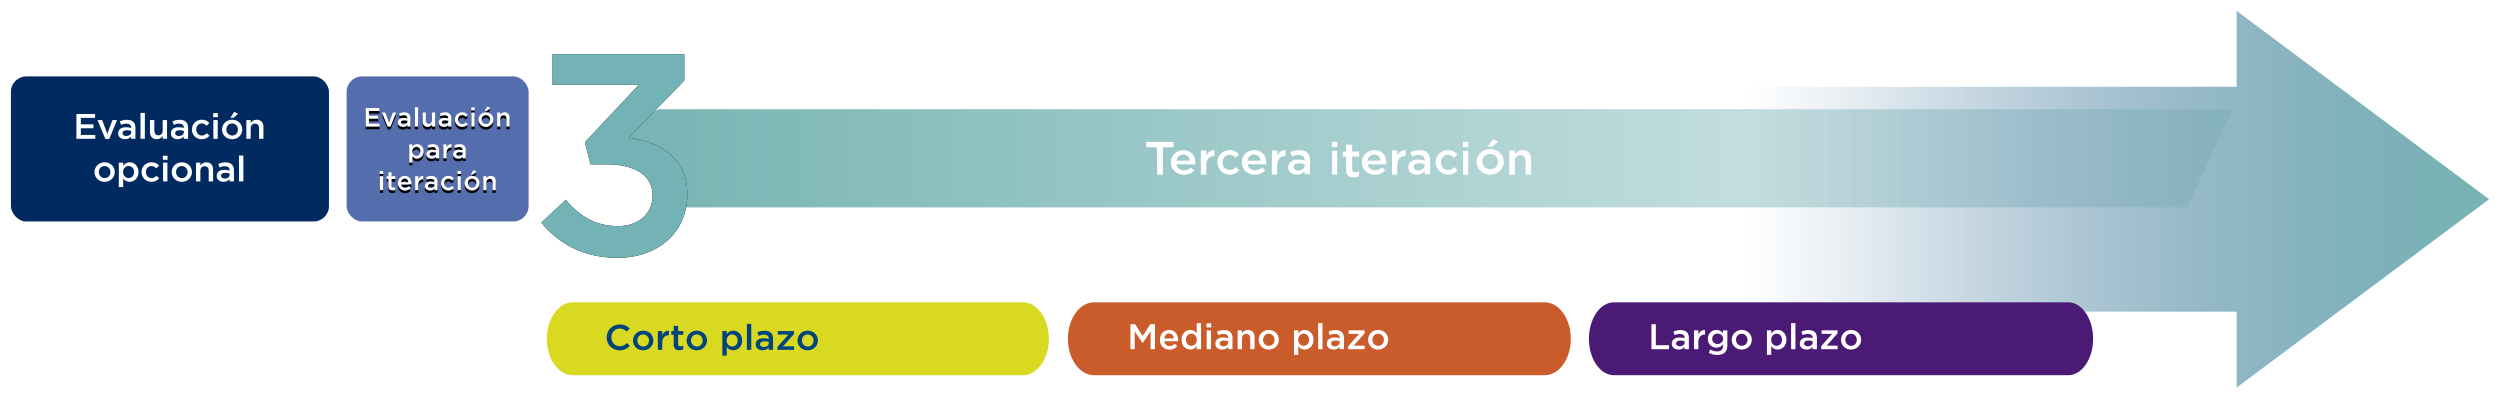 <?xml version="1.0" encoding="UTF-8"?>
<svg width="916px" height="146px" viewBox="0 0 916 146" version="1.1" xmlns="http://www.w3.org/2000/svg" xmlns:xlink="http://www.w3.org/1999/xlink">
    <!-- Generator: Sketch 51.1 (57501) - http://www.bohemiancoding.com/sketch -->
    <title>linea-tres</title>
    <desc>Created with Sketch.</desc>
    <defs>
        <filter x="-0.8%" y="-3.6%" width="101.5%" height="110.1%" filterUnits="objectBoundingBox" id="filter-1">
            <feOffset dx="0" dy="2" in="SourceAlpha" result="shadowOffsetOuter1"></feOffset>
            <feGaussianBlur stdDeviation="2" in="shadowOffsetOuter1" result="shadowBlurOuter1"></feGaussianBlur>
            <feColorMatrix values="0 0 0 0 0   0 0 0 0 0   0 0 0 0 0  0 0 0 0.5 0" type="matrix" in="shadowBlurOuter1" result="shadowMatrixOuter1"></feColorMatrix>
            <feMerge>
                <feMergeNode in="shadowMatrixOuter1"></feMergeNode>
                <feMergeNode in="SourceGraphic"></feMergeNode>
            </feMerge>
        </filter>
        <linearGradient x1="0%" y1="50%" x2="100%" y2="50%" id="linearGradient-2">
            <stop stop-color="#77B4B3" offset="0%"></stop>
            <stop stop-color="#75B2B4" stop-opacity="0.2" offset="100%"></stop>
        </linearGradient>
        <linearGradient x1="0%" y1="50%" x2="100%" y2="50%" id="linearGradient-3">
            <stop stop-color="#00437D" stop-opacity="0" offset="0%"></stop>
            <stop stop-color="#0B4E82" stop-opacity="0.09" offset="13%"></stop>
            <stop stop-color="#28698F" stop-opacity="0.34" offset="40%"></stop>
            <stop stop-color="#5695A4" stop-opacity="0.72" offset="76%"></stop>
            <stop stop-color="#77B4B3" offset="100%"></stop>
        </linearGradient>
        <path d="M130,42.37 L130,35.573 L135.007,35.573 L135.007,36.641 L131.187,36.641 L131.187,38.408 L134.573,38.408 L134.573,39.476 L131.187,39.476 L131.187,41.302 L135.055,41.302 L135.055,42.37 L130,42.37 Z M138.036,42.409 L135.943,37.243 L137.197,37.243 L138.567,41.011 L139.947,37.243 L141.172,37.243 L139.088,42.409 L138.036,42.409 Z M146.391,42.37 L145.233,42.37 L145.233,41.739 C144.886,42.157 144.355,42.477 143.584,42.477 C142.619,42.477 141.77,41.924 141.77,40.894 L141.77,40.875 C141.77,39.739 142.648,39.195 143.834,39.195 C144.452,39.195 144.847,39.282 145.243,39.409 L145.243,39.311 C145.243,38.603 144.799,38.214 143.989,38.214 C143.42,38.214 142.995,38.34 142.532,38.535 L142.214,37.593 C142.773,37.34 143.323,37.165 144.153,37.165 C145.658,37.165 146.391,37.962 146.391,39.331 L146.391,42.37 Z M145.262,40.516 L145.262,40.224 C144.963,40.108 144.548,40.02 144.095,40.02 C143.362,40.02 142.928,40.321 142.928,40.817 L142.928,40.836 C142.928,41.321 143.362,41.593 143.912,41.593 C144.683,41.593 145.262,41.156 145.262,40.516 Z M148.041,42.37 L148.041,35.282 L149.208,35.282 L149.208,42.37 L148.041,42.37 Z M152.681,42.477 C151.533,42.477 150.867,41.7 150.867,40.506 L150.867,37.243 L152.035,37.243 L152.035,40.156 C152.035,40.952 152.43,41.409 153.125,41.409 C153.8,41.409 154.273,40.933 154.273,40.137 L154.273,37.243 L155.44,37.243 L155.44,42.37 L154.273,42.37 L154.273,41.574 C153.945,42.059 153.472,42.477 152.681,42.477 Z M161.374,42.37 L160.216,42.37 L160.216,41.739 C159.869,42.157 159.338,42.477 158.566,42.477 C157.601,42.477 156.752,41.924 156.752,40.894 L156.752,40.875 C156.752,39.739 157.63,39.195 158.817,39.195 C159.434,39.195 159.83,39.282 160.226,39.409 L160.226,39.311 C160.226,38.603 159.782,38.214 158.971,38.214 C158.402,38.214 157.978,38.34 157.515,38.535 L157.196,37.593 C157.756,37.34 158.306,37.165 159.135,37.165 C160.64,37.165 161.374,37.962 161.374,39.331 L161.374,42.37 Z M160.245,40.516 L160.245,40.224 C159.946,40.108 159.531,40.02 159.077,40.02 C158.344,40.02 157.91,40.321 157.91,40.817 L157.91,40.836 C157.91,41.321 158.344,41.593 158.894,41.593 C159.666,41.593 160.245,41.156 160.245,40.516 Z M165.31,42.487 C163.795,42.487 162.676,41.292 162.676,39.836 L162.676,39.816 C162.676,38.36 163.795,37.136 165.319,37.136 C166.284,37.136 166.882,37.496 167.355,38.02 L166.631,38.806 C166.274,38.428 165.898,38.166 165.31,38.166 C164.461,38.166 163.843,38.904 163.843,39.797 L163.843,39.816 C163.843,40.729 164.47,41.467 165.368,41.467 C165.918,41.467 166.323,41.205 166.689,40.826 L167.394,41.525 C166.892,42.089 166.303,42.487 165.31,42.487 Z M168.677,36.457 L168.677,35.34 L169.931,35.34 L169.931,36.457 L168.677,36.457 Z M168.725,42.37 L168.725,37.243 L169.892,37.243 L169.892,42.37 L168.725,42.37 Z M173.578,36.593 L174.581,35 L175.642,35.476 L174.456,36.593 L173.578,36.593 Z M174.031,42.487 C172.478,42.487 171.33,41.292 171.33,39.836 L171.33,39.816 C171.33,38.35 172.487,37.136 174.05,37.136 C175.613,37.136 176.761,38.331 176.761,39.797 L176.761,39.816 C176.761,41.273 175.604,42.487 174.031,42.487 Z M174.05,41.467 C174.996,41.467 175.594,40.719 175.594,39.836 L175.594,39.816 C175.594,38.913 174.948,38.166 174.031,38.166 C173.095,38.166 172.497,38.904 172.497,39.797 L172.497,39.816 C172.497,40.71 173.143,41.467 174.05,41.467 Z M178.141,42.37 L178.141,37.243 L179.308,37.243 L179.308,38.039 C179.636,37.554 180.109,37.136 180.9,37.136 C182.048,37.136 182.714,37.913 182.714,39.108 L182.714,42.37 L181.546,42.37 L181.546,39.457 C181.546,38.661 181.151,38.204 180.456,38.204 C179.781,38.204 179.308,38.68 179.308,39.476 L179.308,42.37 L178.141,42.37 Z M145.938,55.576 L145.938,48.896 L147.105,48.896 L147.105,49.75 C147.481,49.216 148.012,48.789 148.832,48.789 C150.038,48.789 151.205,49.75 151.205,51.449 L151.205,51.469 C151.205,53.168 150.047,54.129 148.832,54.129 C147.993,54.129 147.462,53.702 147.105,53.226 L147.105,55.576 L145.938,55.576 Z M148.562,53.11 C149.362,53.11 150.018,52.479 150.018,51.469 L150.018,51.449 C150.018,50.459 149.353,49.808 148.562,49.808 C147.771,49.808 147.076,50.469 147.076,51.449 L147.076,51.469 C147.076,52.459 147.771,53.11 148.562,53.11 Z M156.868,54.023 L155.71,54.023 L155.71,53.392 C155.363,53.809 154.833,54.129 154.061,54.129 C153.096,54.129 152.247,53.576 152.247,52.547 L152.247,52.527 C152.247,51.391 153.125,50.847 154.312,50.847 C154.929,50.847 155.325,50.935 155.72,51.061 L155.72,50.964 C155.72,50.255 155.276,49.867 154.466,49.867 C153.897,49.867 153.472,49.993 153.009,50.187 L152.691,49.245 C153.25,48.993 153.8,48.818 154.63,48.818 C156.135,48.818 156.868,49.614 156.868,50.983 L156.868,54.023 Z M155.739,52.168 L155.739,51.877 C155.44,51.76 155.026,51.673 154.572,51.673 C153.839,51.673 153.405,51.974 153.405,52.469 L153.405,52.488 C153.405,52.974 153.839,53.246 154.389,53.246 C155.161,53.246 155.739,52.809 155.739,52.168 Z M158.45,54.023 L158.45,48.896 L159.618,48.896 L159.618,50.051 C159.936,49.284 160.525,48.76 161.422,48.798 L161.422,50.041 L161.354,50.041 C160.332,50.041 159.618,50.711 159.618,52.071 L159.618,54.023 L158.45,54.023 Z M166.66,54.023 L165.503,54.023 L165.503,53.392 C165.155,53.809 164.625,54.129 163.853,54.129 C162.888,54.129 162.039,53.576 162.039,52.547 L162.039,52.527 C162.039,51.391 162.917,50.847 164.104,50.847 C164.721,50.847 165.117,50.935 165.512,51.061 L165.512,50.964 C165.512,50.255 165.069,49.867 164.258,49.867 C163.689,49.867 163.264,49.993 162.801,50.187 L162.483,49.245 C163.043,48.993 163.592,48.818 164.422,48.818 C165.927,48.818 166.66,49.614 166.66,50.983 L166.66,54.023 Z M165.532,52.168 L165.532,51.877 C165.233,51.76 164.818,51.673 164.364,51.673 C163.631,51.673 163.197,51.974 163.197,52.469 L163.197,52.488 C163.197,52.974 163.631,53.246 164.181,53.246 C164.953,53.246 165.532,52.809 165.532,52.168 Z M135.142,59.762 L135.142,58.645 L136.396,58.645 L136.396,59.762 L135.142,59.762 Z M135.19,65.675 L135.19,60.548 L136.358,60.548 L136.358,65.675 L135.19,65.675 Z M139.783,65.763 C138.924,65.763 138.316,65.384 138.316,64.257 L138.316,61.558 L137.67,61.558 L137.67,60.548 L138.316,60.548 L138.316,59.14 L139.483,59.14 L139.483,60.548 L140.853,60.548 L140.853,61.558 L139.483,61.558 L139.483,64.073 C139.483,64.529 139.715,64.714 140.111,64.714 C140.371,64.714 140.603,64.656 140.834,64.539 L140.834,65.5 C140.545,65.665 140.217,65.763 139.783,65.763 Z M144.413,65.792 C142.937,65.792 141.799,64.714 141.799,63.131 L141.799,63.112 C141.799,61.645 142.831,60.441 144.288,60.441 C145.909,60.441 146.729,61.723 146.729,63.199 C146.729,63.306 146.719,63.413 146.709,63.529 L142.966,63.529 C143.092,64.364 143.68,64.83 144.433,64.83 C145.002,64.83 145.407,64.617 145.812,64.219 L146.497,64.83 C146.015,65.413 145.349,65.792 144.413,65.792 Z M142.957,62.752 L145.571,62.752 C145.494,61.995 145.05,61.403 144.278,61.403 C143.564,61.403 143.063,61.956 142.957,62.752 Z M148.099,65.675 L148.099,60.548 L149.266,60.548 L149.266,61.704 C149.584,60.936 150.173,60.412 151.07,60.451 L151.07,61.694 L151.003,61.694 C149.98,61.694 149.266,62.364 149.266,63.723 L149.266,65.675 L148.099,65.675 Z M156.309,65.675 L155.151,65.675 L155.151,65.044 C154.804,65.462 154.273,65.782 153.501,65.782 C152.536,65.782 151.688,65.228 151.688,64.199 L151.688,64.18 C151.688,63.044 152.565,62.5 153.752,62.5 C154.369,62.5 154.765,62.587 155.161,62.713 L155.161,62.616 C155.161,61.908 154.717,61.519 153.906,61.519 C153.337,61.519 152.913,61.645 152.45,61.84 L152.131,60.898 C152.691,60.645 153.241,60.47 154.07,60.47 C155.575,60.47 156.309,61.267 156.309,62.636 L156.309,65.675 Z M155.18,63.82 L155.18,63.529 C154.881,63.413 154.466,63.325 154.013,63.325 C153.279,63.325 152.845,63.626 152.845,64.122 L152.845,64.141 C152.845,64.626 153.279,64.898 153.829,64.898 C154.601,64.898 155.18,64.461 155.18,63.82 Z M160.245,65.792 C158.73,65.792 157.611,64.597 157.611,63.141 L157.611,63.121 C157.611,61.665 158.73,60.441 160.254,60.441 C161.219,60.441 161.817,60.801 162.29,61.325 L161.567,62.111 C161.21,61.733 160.833,61.471 160.245,61.471 C159.396,61.471 158.778,62.209 158.778,63.102 L158.778,63.121 C158.778,64.034 159.405,64.772 160.303,64.772 C160.853,64.772 161.258,64.51 161.624,64.131 L162.329,64.83 C161.827,65.394 161.238,65.792 160.245,65.792 Z M163.612,59.762 L163.612,58.645 L164.866,58.645 L164.866,59.762 L163.612,59.762 Z M163.66,65.675 L163.66,60.548 L164.827,60.548 L164.827,65.675 L163.66,65.675 Z M168.513,59.897 L169.516,58.305 L170.577,58.781 L169.391,59.897 L168.513,59.897 Z M168.966,65.792 C167.413,65.792 166.265,64.597 166.265,63.141 L166.265,63.121 C166.265,61.655 167.423,60.441 168.985,60.441 C170.548,60.441 171.696,61.636 171.696,63.102 L171.696,63.121 C171.696,64.578 170.539,65.792 168.966,65.792 Z M168.985,64.772 C169.931,64.772 170.529,64.024 170.529,63.141 L170.529,63.121 C170.529,62.218 169.883,61.471 168.966,61.471 C168.03,61.471 167.432,62.209 167.432,63.102 L167.432,63.121 C167.432,64.015 168.079,64.772 168.985,64.772 Z M173.076,65.675 L173.076,60.548 L174.243,60.548 L174.243,61.344 C174.571,60.859 175.044,60.441 175.835,60.441 C176.983,60.441 177.649,61.218 177.649,62.412 L177.649,65.675 L176.481,65.675 L176.481,62.762 C176.481,61.966 176.086,61.509 175.391,61.509 C174.716,61.509 174.243,61.985 174.243,62.781 L174.243,65.675 L173.076,65.675 Z" id="path-4"></path>
        <filter x="-3.8%" y="-3.2%" width="107.6%" height="113.0%" filterUnits="objectBoundingBox" id="filter-5">
            <feOffset dx="0" dy="1" in="SourceAlpha" result="shadowOffsetOuter1"></feOffset>
            <feGaussianBlur stdDeviation="0.5" in="shadowOffsetOuter1" result="shadowBlurOuter1"></feGaussianBlur>
            <feColorMatrix values="0 0 0 0 0   0 0 0 0 0   0 0 0 0 0  0 0 0 0.3 0" type="matrix" in="shadowBlurOuter1"></feColorMatrix>
        </filter>
    </defs>
    <g id="Page-1" stroke="none" stroke-width="1" fill="none" fill-rule="evenodd">
        <g id="linea-tres" filter="url(#filter-1)" transform="translate(4, 2)">
            <g id="Group-27" transform="translate(194, 0)" fill-rule="nonzero">
                <path d="M603.359,72 L43.518,72 C44.434,66.314 44.434,62.769 43.518,61.367 C38.284,53.36 31,51.328 31,47.485 C31,42.632 35.173,38.804 43.518,36 L620,36 L603.359,72 Z" id="path-2" fill="url(#linearGradient-2)"></path>
                <polygon id="Shape" fill="#FFFFFF" points="225.891 49.96 222 49.96 222 48 232 48 232 49.96 228.109 49.96 228.109 60 225.977 60"></polygon>
                <path d="M231.006,55.508 C230.944,54.344 231.393,53.207 232.248,52.357 C233.103,51.507 234.292,51.018 235.542,51 C238.494,51 239.992,53.164 239.992,55.658 C240.003,55.841 240.003,56.024 239.992,56.207 L233.135,56.207 C233.259,57.486 234.432,58.453 235.809,58.411 C236.761,58.427 237.675,58.064 238.323,57.414 L239.575,58.411 C238.648,59.451 237.259,60.036 235.809,59.997 C234.519,60.042 233.267,59.584 232.355,58.732 C231.443,57.879 230.954,56.711 231.006,55.508 Z M237.885,54.87 C237.903,53.638 236.852,52.623 235.531,52.596 C234.211,52.643 233.157,53.639 233.124,54.87 L237.885,54.87 Z" id="Shape" fill="#FFFFFF"></path>
                <path d="M242,51.176 L243.969,51.176 L243.969,53.209 C244.378,51.849 245.622,50.943 247,51.003 L247,53.148 L246.882,53.148 C245.169,53.148 243.978,54.297 243.978,56.635 L243.978,60 L242.01,60 L242,51.176 Z" id="Shape" fill="#FFFFFF"></path>
                <path d="M248,55.58 C247.984,54.367 248.45,53.198 249.294,52.337 C250.137,51.476 251.287,50.996 252.483,51.004 C253.801,50.949 255.072,51.502 255.94,52.509 L254.705,53.863 C254.176,53.141 253.35,52.705 252.463,52.681 C251.766,52.709 251.11,53.021 250.642,53.545 C250.173,54.07 249.932,54.763 249.973,55.469 C249.929,56.197 250.181,56.911 250.671,57.446 C251.16,57.98 251.844,58.288 252.563,58.298 C253.433,58.279 254.251,57.877 254.805,57.196 L256,58.399 C254.777,59.842 252.803,60.372 251.036,59.732 C249.269,59.091 248.074,57.412 248.03,55.509 L248,55.58 Z" id="Shape" fill="#FFFFFF"></path>
                <path d="M257.006,55.493 C256.944,54.333 257.393,53.2 258.248,52.353 C259.103,51.506 260.292,51.017 261.542,51 C264.494,51 265.992,53.157 265.992,55.643 C266.003,55.825 266.003,56.007 265.992,56.189 L259.167,56.189 C259.291,57.465 260.464,58.428 261.841,58.386 C262.793,58.402 263.708,58.041 264.355,57.392 L265.607,58.386 C264.679,59.443 263.276,60.038 261.809,59.997 C260.513,60.043 259.256,59.582 258.343,58.726 C257.43,57.87 256.945,56.697 257.006,55.493 Z M263.885,54.857 C263.903,53.629 262.852,52.618 261.531,52.591 C260.211,52.637 259.157,53.63 259.124,54.857 L263.885,54.857 Z" id="Shape" fill="#FFFFFF"></path>
                <path d="M268.039,51.125 L269.996,51.125 L269.996,53.158 C270.42,51.822 271.647,50.941 273,51.003 L273,53.148 L272.892,53.148 C271.18,53.148 269.957,54.297 269.957,56.635 L269.957,60 L268,60 L268.039,51.125 Z" id="Shape" fill="#FFFFFF"></path>
                <path d="M279.99,59.817 L279.99,58.744 C279.284,59.572 278.232,60.034 277.137,59.998 C275.472,59.998 274,59.055 274,57.31 C274,55.374 275.523,54.451 277.574,54.451 C278.4,54.438 279.224,54.56 280.01,54.812 L280.01,54.642 C280.01,53.438 279.239,52.776 277.838,52.776 C276.968,52.781 276.11,52.969 275.32,53.328 L274.772,51.723 C275.817,51.23 276.964,50.983 278.122,51.001 C280.731,51.001 282,52.355 282,54.672 L282,59.838 L279.99,59.817 Z M280.041,56.166 C279.389,55.936 278.702,55.821 278.01,55.825 C276.741,55.825 275.98,56.337 275.98,57.18 C275.98,58.002 276.731,58.463 277.675,58.463 C279.015,58.463 280.01,57.721 280.01,56.638 L280.041,56.166 Z" id="Shape" fill="#FFFFFF"></path>
                <path d="M290,48 L292,48 L292,49.906 L290,49.906 L290,48 Z M290.075,51.247 L291.953,51.247 L291.953,60 L290.075,60 L290.075,51.247 Z" id="Shape" fill="#FFFFFF"></path>
                <path d="M295.215,58.26 L295.215,53.373 L294,53.373 L294,51.545 L295.215,51.545 L295.215,49 L297.425,49 L297.425,51.545 L300,51.545 L300,53.373 L297.425,53.373 L297.425,57.918 C297.425,58.752 297.856,59.083 298.597,59.083 C299.073,59.085 299.544,58.975 299.967,58.762 L299.967,60.505 C299.363,60.831 298.68,60.993 297.989,60.976 C297.219,61.083 296.441,60.83 295.894,60.295 C295.347,59.759 295.095,59.004 295.215,58.26 Z" id="Shape" fill="#FFFFFF"></path>
                <path d="M301.006,55.493 C300.944,54.333 301.393,53.2 302.248,52.353 C303.103,51.506 304.292,51.017 305.542,51 C308.494,51 309.992,53.157 309.992,55.643 C310.003,55.825 310.003,56.007 309.992,56.189 L303.167,56.189 C303.291,57.465 304.464,58.428 305.841,58.386 C306.793,58.402 307.708,58.041 308.355,57.392 L309.607,58.386 C308.679,59.443 307.276,60.038 305.809,59.997 C304.513,60.043 303.256,59.582 302.343,58.726 C301.43,57.87 300.945,56.697 301.006,55.493 Z M307.885,54.857 C307.903,53.629 306.852,52.618 305.531,52.591 C304.211,52.637 303.157,53.63 303.124,54.857 L307.885,54.857 Z" id="Shape" fill="#FFFFFF"></path>
                <path d="M312.049,51.125 L314.002,51.125 L314.002,53.158 C314.425,51.822 315.65,50.941 317,51.003 L317,53.148 L316.883,53.148 C315.184,53.148 313.953,54.297 313.953,56.635 L313.953,60 L312,60 L312.049,51.125 Z" id="Shape" fill="#FFFFFF"></path>
                <path d="M323.99,59.817 L323.99,58.744 C323.284,59.572 322.232,60.034 321.137,59.998 C319.472,59.998 318,59.055 318,57.31 C318,55.374 319.523,54.451 321.574,54.451 C322.4,54.438 323.224,54.56 324.01,54.812 L324.01,54.642 C324.01,53.438 323.239,52.776 321.838,52.776 C320.968,52.781 320.11,52.969 319.32,53.328 L318.772,51.723 C319.817,51.23 320.964,50.983 322.122,51.001 C324.731,51.001 326,52.355 326,54.672 L326,59.838 L323.99,59.817 Z M323.99,56.166 C323.338,55.937 322.651,55.821 321.959,55.825 C320.701,55.825 319.929,56.337 319.929,57.18 C319.929,58.002 320.68,58.463 321.624,58.463 C322.964,58.463 323.959,57.721 323.959,56.638 L323.99,56.166 Z" id="Shape" fill="#FFFFFF"></path>
                <path d="M328,55.58 C327.984,54.367 328.45,53.198 329.294,52.337 C330.137,51.476 331.287,50.996 332.483,51.004 C333.801,50.949 335.072,51.502 335.94,52.509 L334.715,53.863 C334.183,53.139 333.353,52.703 332.463,52.681 C331.767,52.709 331.112,53.021 330.645,53.546 C330.178,54.07 329.939,54.764 329.983,55.469 C329.939,56.195 330.19,56.908 330.677,57.442 C331.165,57.976 331.846,58.285 332.563,58.298 C333.433,58.279 334.251,57.877 334.805,57.196 L336,58.399 C334.777,59.842 332.803,60.372 331.036,59.732 C329.269,59.091 328.074,57.412 328.03,55.509 L328,55.58 Z" id="Shape" fill="#FFFFFF"></path>
                <path d="M338,48 L340,48 L340,49.906 L338,49.906 L338,48 Z M338.075,51.247 L339.944,51.247 L339.944,60 L338.075,60 L338.075,51.247 Z" id="Shape" fill="#FFFFFF"></path>
                <path d="M343,55.305 C343,52.712 345.239,50.61 348,50.61 C350.761,50.61 353,52.712 353,55.305 C353,57.898 350.761,60 348,60 C345.239,60 343,57.898 343,55.305 Z M350.851,55.305 C350.908,54.555 350.631,53.816 350.087,53.265 C349.542,52.713 348.779,52.398 347.978,52.395 C347.2,52.391 346.455,52.689 345.919,53.219 C345.383,53.749 345.104,54.464 345.149,55.193 C345.117,55.929 345.403,56.646 345.942,57.18 C346.481,57.715 347.227,58.022 348.011,58.033 C348.776,58.036 349.511,57.747 350.046,57.233 C350.581,56.719 350.871,56.024 350.851,55.305 Z M348.983,47 L350.937,47.821 L348.778,49.738 L347.114,49.738 L348.983,47 Z" id="Shape" fill="#FFFFFF"></path>
                <path d="M355.01,51.183 L357.059,51.183 L357.059,52.554 C357.636,51.58 358.695,50.987 359.835,51 C361.883,51 363,52.331 363,54.383 L363,60 L360.951,60 L360.951,54.992 C360.951,53.621 360.265,52.839 359.046,52.839 C358.476,52.826 357.928,53.059 357.544,53.478 C357.161,53.897 356.98,54.461 357.049,55.023 L357.049,60 L355,60 L355.01,51.183 Z" id="Shape" fill="#FFFFFF"></path>
                <polygon id="Shape" fill="url(#linearGradient-3)" points="714 69 621.504 0 621.504 27.801 442 27.801 442 110.199 621.504 110.199 621.504 138"></polygon>
                <g id="path-5" transform="translate(0, 15)">
                    <g id="path-13-link" fill="#000000">
                        <path d="M0.343,62.563 L9.312,54.204 C14.508,60.39 20.36,63.848 28.497,63.848 C35.689,63.848 41.114,59.449 41.114,52.742 L41.114,52.533 C41.114,45.292 34.546,41.207 24.33,41.207 L18.385,41.207 L16.306,33.141 L36.053,12.068 L4.458,12.068 L4.458,0.826 L52.734,0.826 L52.734,10.469 L32.353,31.428 C43.411,32.901 53.835,38.449 53.835,52.083 L53.835,52.292 C53.835,65.812 43.442,75.455 28.289,75.455 C15.568,75.455 6.495,70.106 0.343,62.563 Z" id="path-13"></path>
                    </g>
                    <g id="path-13-link" fill="#73B3B6">
                        <path d="M0.343,62.563 L9.312,54.204 C14.508,60.39 20.36,63.848 28.497,63.848 C35.689,63.848 41.114,59.449 41.114,52.742 L41.114,52.533 C41.114,45.292 34.546,41.207 24.33,41.207 L18.385,41.207 L16.306,33.141 L36.053,12.068 L4.458,12.068 L4.458,0.826 L52.734,0.826 L52.734,10.469 L32.353,31.428 C43.411,32.901 53.835,38.449 53.835,52.083 L53.835,52.292 C53.835,65.812 43.442,75.455 28.289,75.455 C15.568,75.455 6.495,70.106 0.343,62.563 Z" id="path-13"></path>
                    </g>
                </g>
            </g>
            <rect id="path-4" fill="#002A60" fill-rule="nonzero" x="0" y="24" width="116.535" height="53.154" rx="5.643"></rect>
            <rect id="path-6" fill="#546EAD" fill-rule="nonzero" x="123" y="24" width="66.686" height="53.15" rx="5.643"></rect>
            <path d="M24,46.867 L24,37.767 L30.846,37.767 L30.846,39.197 L25.623,39.197 L25.623,41.563 L30.253,41.563 L30.253,42.993 L25.623,42.993 L25.623,45.437 L30.912,45.437 L30.912,46.867 L24,46.867 Z M34.593,46.919 L31.73,40.003 L33.445,40.003 L35.318,45.047 L37.204,40.003 L38.88,40.003 L36.03,46.919 L34.593,46.919 Z M45.62,46.867 L44.037,46.867 L44.037,46.022 C43.563,46.581 42.837,47.01 41.782,47.01 C40.463,47.01 39.302,46.269 39.302,44.891 L39.302,44.865 C39.302,43.344 40.502,42.616 42.125,42.616 C42.969,42.616 43.51,42.733 44.051,42.902 L44.051,42.772 C44.051,41.823 43.444,41.303 42.336,41.303 C41.557,41.303 40.977,41.472 40.344,41.732 L39.909,40.471 C40.674,40.133 41.426,39.899 42.56,39.899 C44.618,39.899 45.62,40.965 45.62,42.798 L45.62,46.867 Z M44.077,44.384 L44.077,43.994 C43.668,43.838 43.101,43.721 42.481,43.721 C41.478,43.721 40.885,44.124 40.885,44.787 L40.885,44.813 C40.885,45.463 41.478,45.827 42.23,45.827 C43.285,45.827 44.077,45.242 44.077,44.384 Z M47.48,46.867 L47.48,37.377 L49.076,37.377 L49.076,46.867 L47.48,46.867 Z M53.43,47.01 C51.86,47.01 50.95,45.97 50.95,44.371 L50.95,40.003 L52.546,40.003 L52.546,43.903 C52.546,44.969 53.087,45.58 54.036,45.58 C54.96,45.58 55.606,44.943 55.606,43.877 L55.606,40.003 L57.202,40.003 L57.202,46.867 L55.606,46.867 L55.606,45.801 C55.158,46.451 54.511,47.01 53.43,47.01 Z M64.919,46.867 L63.336,46.867 L63.336,46.022 C62.861,46.581 62.136,47.01 61.08,47.01 C59.761,47.01 58.6,46.269 58.6,44.891 L58.6,44.865 C58.6,43.344 59.801,42.616 61.423,42.616 C62.268,42.616 62.808,42.733 63.349,42.902 L63.349,42.772 C63.349,41.823 62.742,41.303 61.634,41.303 C60.856,41.303 60.276,41.472 59.643,41.732 L59.207,40.471 C59.972,40.133 60.724,39.899 61.859,39.899 C63.916,39.899 64.919,40.965 64.919,42.798 L64.919,46.867 Z M63.376,44.384 L63.376,43.994 C62.967,43.838 62.4,43.721 61.78,43.721 C60.777,43.721 60.183,44.124 60.183,44.787 L60.183,44.813 C60.183,45.463 60.777,45.827 61.529,45.827 C62.584,45.827 63.376,45.242 63.376,44.384 Z M69.905,47.023 C67.834,47.023 66.304,45.424 66.304,43.474 L66.304,43.448 C66.304,41.498 67.834,39.86 69.918,39.86 C71.238,39.86 72.055,40.341 72.702,41.043 L71.712,42.096 C71.224,41.589 70.71,41.238 69.905,41.238 C68.744,41.238 67.9,42.226 67.9,43.422 L67.9,43.448 C67.9,44.67 68.758,45.658 69.984,45.658 C70.736,45.658 71.29,45.307 71.792,44.8 L72.755,45.736 C72.069,46.49 71.264,47.023 69.905,47.023 Z M74.113,38.95 L74.113,37.455 L75.828,37.455 L75.828,38.95 L74.113,38.95 Z M74.179,46.867 L74.179,40.003 L75.775,40.003 L75.775,46.867 L74.179,46.867 Z M80.419,39.132 L81.791,37 L83.242,37.637 L81.619,39.132 L80.419,39.132 Z M81.039,47.023 C78.915,47.023 77.345,45.424 77.345,43.474 L77.345,43.448 C77.345,41.485 78.928,39.86 81.065,39.86 C83.202,39.86 84.772,41.459 84.772,43.422 L84.772,43.448 C84.772,45.398 83.189,47.023 81.039,47.023 Z M81.065,45.658 C82.358,45.658 83.176,44.657 83.176,43.474 L83.176,43.448 C83.176,42.239 82.292,41.238 81.039,41.238 C79.759,41.238 78.941,42.226 78.941,43.422 L78.941,43.448 C78.941,44.644 79.825,45.658 81.065,45.658 Z M86.262,46.867 L86.262,40.003 L87.858,40.003 L87.858,41.069 C88.307,40.419 88.953,39.86 90.035,39.86 C91.605,39.86 92.515,40.9 92.515,42.499 L92.515,46.867 L90.919,46.867 L90.919,42.967 C90.919,41.901 90.378,41.29 89.428,41.29 C88.505,41.29 87.858,41.927 87.858,42.993 L87.858,46.867 L86.262,46.867 Z M34.316,62.623 C32.192,62.623 30.622,61.024 30.622,59.074 L30.622,59.048 C30.622,57.085 32.205,55.46 34.342,55.46 C36.479,55.46 38.049,57.059 38.049,59.022 L38.049,59.048 C38.049,60.998 36.466,62.623 34.316,62.623 Z M34.342,61.258 C35.635,61.258 36.452,60.257 36.452,59.074 L36.452,59.048 C36.452,57.839 35.569,56.838 34.316,56.838 C33.036,56.838 32.218,57.826 32.218,59.022 L32.218,59.048 C32.218,60.244 33.102,61.258 34.342,61.258 Z M39.539,64.547 L39.539,55.603 L41.135,55.603 L41.135,56.747 C41.65,56.032 42.375,55.46 43.497,55.46 C45.145,55.46 46.742,56.747 46.742,59.022 L46.742,59.048 C46.742,61.323 45.159,62.61 43.497,62.61 C42.349,62.61 41.623,62.038 41.135,61.401 L41.135,64.547 L39.539,64.547 Z M43.127,61.245 C44.222,61.245 45.119,60.4 45.119,59.048 L45.119,59.022 C45.119,57.696 44.209,56.825 43.127,56.825 C42.046,56.825 41.096,57.709 41.096,59.022 L41.096,59.048 C41.096,60.374 42.046,61.245 43.127,61.245 Z M51.464,62.623 C49.393,62.623 47.863,61.024 47.863,59.074 L47.863,59.048 C47.863,57.098 49.393,55.46 51.477,55.46 C52.796,55.46 53.614,55.941 54.261,56.643 L53.271,57.696 C52.783,57.189 52.269,56.838 51.464,56.838 C50.303,56.838 49.459,57.826 49.459,59.022 L49.459,59.048 C49.459,60.27 50.316,61.258 51.543,61.258 C52.295,61.258 52.849,60.907 53.35,60.4 L54.313,61.336 C53.627,62.09 52.823,62.623 51.464,62.623 Z M55.672,54.55 L55.672,53.055 L57.387,53.055 L57.387,54.55 L55.672,54.55 Z M55.738,62.467 L55.738,55.603 L57.334,55.603 L57.334,62.467 L55.738,62.467 Z M62.597,62.623 C60.474,62.623 58.904,61.024 58.904,59.074 L58.904,59.048 C58.904,57.085 60.487,55.46 62.624,55.46 C64.761,55.46 66.33,57.059 66.33,59.022 L66.33,59.048 C66.33,60.998 64.748,62.623 62.597,62.623 Z M62.624,61.258 C63.916,61.258 64.734,60.257 64.734,59.074 L64.734,59.048 C64.734,57.839 63.851,56.838 62.597,56.838 C61.318,56.838 60.5,57.826 60.5,59.022 L60.5,59.048 C60.5,60.244 61.384,61.258 62.624,61.258 Z M67.821,62.467 L67.821,55.603 L69.417,55.603 L69.417,56.669 C69.866,56.019 70.512,55.46 71.594,55.46 C73.164,55.46 74.074,56.5 74.074,58.099 L74.074,62.467 L72.478,62.467 L72.478,58.567 C72.478,57.501 71.937,56.89 70.987,56.89 C70.064,56.89 69.417,57.527 69.417,58.593 L69.417,62.467 L67.821,62.467 Z M81.711,62.467 L80.128,62.467 L80.128,61.622 C79.654,62.181 78.928,62.61 77.873,62.61 C76.554,62.61 75.393,61.869 75.393,60.491 L75.393,60.465 C75.393,58.944 76.593,58.216 78.216,58.216 C79.06,58.216 79.601,58.333 80.142,58.502 L80.142,58.372 C80.142,57.423 79.535,56.903 78.427,56.903 C77.649,56.903 77.068,57.072 76.435,57.332 L76,56.071 C76.765,55.733 77.517,55.499 78.651,55.499 C80.709,55.499 81.711,56.565 81.711,58.398 L81.711,62.467 Z M80.168,59.984 L80.168,59.594 C79.759,59.438 79.192,59.321 78.572,59.321 C77.569,59.321 76.976,59.724 76.976,60.387 L76.976,60.413 C76.976,61.063 77.569,61.427 78.321,61.427 C79.377,61.427 80.168,60.842 80.168,59.984 Z M83.571,62.467 L83.571,52.977 L85.167,52.977 L85.167,62.467 L83.571,62.467 Z" id="path-5" fill="#FEFEFE"></path>
            <g id="path-7">
                <use fill="black" fill-opacity="1" filter="url(#filter-5)" xlink:href="#path-4"></use>
                <use fill="#FEFEFE" fill-rule="evenodd" xlink:href="#path-4"></use>
            </g>
            <path d="M380.31,120.125 C380.31,127.497 376.052,133.475 370.797,133.481 L205.885,133.481 C200.626,133.481 196.364,127.501 196.364,120.125 C196.364,112.748 200.626,106.768 205.885,106.768 L370.797,106.768 C376.052,106.774 380.31,112.752 380.31,120.125 Z" id="path-6" fill="#D8D920" fill-rule="nonzero"></path>
            <path d="M571.553,120.125 C571.549,127.499 567.261,133.475 561.971,133.481 L396.855,133.481 C391.565,133.475 387.277,127.499 387.273,120.125 C387.277,112.75 391.565,106.774 396.855,106.768 L561.971,106.768 C567.261,106.774 571.549,112.75 571.553,120.125 Z" id="path-8" fill="#CA5B2A" fill-rule="nonzero"></path>
            <path d="M762.924,120.125 C762.92,127.499 758.823,133.475 753.768,133.481 L587.338,133.481 C582.283,133.475 578.186,127.499 578.182,120.125 C578.186,112.75 582.283,106.774 587.338,106.768 L753.768,106.768 C758.823,106.774 762.92,112.75 762.924,120.125 Z" id="path-10" fill="#4B1A75" fill-rule="nonzero"></path>
            <path d="M223.016,124.353 C220.307,124.353 218.289,122.275 218.289,119.648 L218.289,119.621 C218.289,117.02 220.267,114.89 223.082,114.89 C224.795,114.89 225.831,115.478 226.72,116.314 L225.671,117.504 C224.928,116.824 224.131,116.367 223.069,116.367 C221.29,116.367 220.002,117.805 220.002,119.595 L220.002,119.621 C220.002,121.412 221.29,122.876 223.069,122.876 C224.211,122.876 224.941,122.419 225.738,121.687 L226.787,122.732 C225.817,123.726 224.755,124.353 223.016,124.353 Z M231.646,124.353 C229.509,124.353 227.929,122.746 227.929,120.785 L227.929,120.759 C227.929,118.785 229.522,117.151 231.673,117.151 C233.824,117.151 235.404,118.759 235.404,120.733 L235.404,120.759 C235.404,122.719 233.811,124.353 231.646,124.353 Z M231.673,122.981 C232.974,122.981 233.798,121.974 233.798,120.785 L233.798,120.759 C233.798,119.543 232.908,118.537 231.646,118.537 C230.358,118.537 229.535,119.53 229.535,120.733 L229.535,120.759 C229.535,121.961 230.425,122.981 231.673,122.981 Z M237.037,124.196 L237.037,117.295 L238.644,117.295 L238.644,118.85 C239.082,117.818 239.892,117.112 241.127,117.164 L241.127,118.837 L241.034,118.837 C239.627,118.837 238.644,119.739 238.644,121.569 L238.644,124.196 L237.037,124.196 Z M244.871,124.314 C243.69,124.314 242.853,123.804 242.853,122.288 L242.853,118.654 L241.964,118.654 L241.964,117.295 L242.853,117.295 L242.853,115.399 L244.46,115.399 L244.46,117.295 L246.345,117.295 L246.345,118.654 L244.46,118.654 L244.46,122.04 C244.46,122.654 244.778,122.902 245.323,122.902 C245.681,122.902 246,122.824 246.319,122.667 L246.319,123.961 C245.92,124.183 245.469,124.314 244.871,124.314 Z M251.298,124.353 C249.16,124.353 247.58,122.746 247.58,120.785 L247.58,120.759 C247.58,118.785 249.173,117.151 251.325,117.151 C253.476,117.151 255.056,118.759 255.056,120.733 L255.056,120.759 C255.056,122.719 253.462,124.353 251.298,124.353 Z M251.325,122.981 C252.626,122.981 253.449,121.974 253.449,120.785 L253.449,120.759 C253.449,119.543 252.559,118.537 251.298,118.537 C250.01,118.537 249.187,119.53 249.187,120.733 L249.187,120.759 C249.187,121.961 250.076,122.981 251.325,122.981 Z M260.672,126.288 L260.672,117.295 L262.279,117.295 L262.279,118.445 C262.797,117.726 263.527,117.151 264.656,117.151 C266.315,117.151 267.922,118.445 267.922,120.733 L267.922,120.759 C267.922,123.046 266.329,124.34 264.656,124.34 C263.501,124.34 262.77,123.765 262.279,123.125 L262.279,126.288 L260.672,126.288 Z M264.284,122.968 C265.386,122.968 266.289,122.118 266.289,120.759 L266.289,120.733 C266.289,119.399 265.373,118.523 264.284,118.523 C263.195,118.523 262.239,119.412 262.239,120.733 L262.239,120.759 C262.239,122.092 263.195,122.968 264.284,122.968 Z M269.662,124.196 L269.662,114.654 L271.268,114.654 L271.268,124.196 L269.662,124.196 Z M279.248,124.196 L277.655,124.196 L277.655,123.347 C277.177,123.909 276.447,124.34 275.384,124.34 C274.057,124.34 272.888,123.595 272.888,122.21 L272.888,122.183 C272.888,120.654 274.096,119.922 275.73,119.922 C276.579,119.922 277.124,120.04 277.668,120.21 L277.668,120.079 C277.668,119.125 277.057,118.602 275.942,118.602 C275.159,118.602 274.574,118.772 273.937,119.033 L273.499,117.765 C274.269,117.425 275.026,117.19 276.168,117.19 C278.239,117.19 279.248,118.262 279.248,120.105 L279.248,124.196 Z M277.695,121.7 L277.695,121.308 C277.283,121.151 276.712,121.033 276.088,121.033 C275.079,121.033 274.481,121.438 274.481,122.105 L274.481,122.131 C274.481,122.785 275.079,123.151 275.836,123.151 C276.898,123.151 277.695,122.562 277.695,121.7 Z M280.842,124.196 L280.842,123.112 L284.891,118.589 L280.988,118.589 L280.988,117.295 L286.936,117.295 L286.936,118.38 L282.886,122.902 L286.936,122.902 L286.936,124.196 L280.842,124.196 Z M291.929,124.353 C289.791,124.353 288.211,122.746 288.211,120.785 L288.211,120.759 C288.211,118.785 289.804,117.151 291.955,117.151 C294.106,117.151 295.687,118.759 295.687,120.733 L295.687,120.759 C295.687,122.719 294.093,124.353 291.929,124.353 Z M291.955,122.981 C293.257,122.981 294.08,121.974 294.08,120.785 L294.08,120.759 C294.08,119.543 293.19,118.537 291.929,118.537 C290.641,118.537 289.818,119.53 289.818,120.733 L289.818,120.759 C289.818,121.961 290.707,122.981 291.955,122.981 Z" id="path-9" fill="#00437D"></path>
            <path d="M410.182,123.935 L410.182,114.785 L411.897,114.785 L414.685,119.112 L417.473,114.785 L419.188,114.785 L419.188,123.935 L417.578,123.935 L417.578,117.373 L414.685,121.687 L414.633,121.687 L411.766,117.399 L411.766,123.935 L410.182,123.935 Z M424.529,124.092 C422.527,124.092 420.982,122.641 420.982,120.51 L420.982,120.484 C420.982,118.51 422.383,116.889 424.359,116.889 C426.559,116.889 427.671,118.615 427.671,120.602 C427.671,120.746 427.658,120.889 427.645,121.046 L422.566,121.046 C422.736,122.17 423.535,122.798 424.556,122.798 C425.328,122.798 425.878,122.51 426.428,121.974 L427.357,122.798 C426.703,123.582 425.799,124.092 424.529,124.092 Z M422.553,120.001 L426.1,120.001 C425.996,118.981 425.393,118.184 424.346,118.184 C423.377,118.184 422.697,118.929 422.553,120.001 Z M432.122,124.079 C430.499,124.079 428.915,122.785 428.915,120.497 L428.915,120.471 C428.915,118.184 430.473,116.889 432.122,116.889 C433.261,116.889 433.981,117.465 434.479,118.105 L434.479,114.393 L436.063,114.393 L436.063,123.935 L434.479,123.935 L434.479,122.785 C433.968,123.504 433.248,124.079 432.122,124.079 Z M432.502,122.706 C433.562,122.706 434.505,121.817 434.505,120.497 L434.505,120.471 C434.505,119.138 433.562,118.262 432.502,118.262 C431.415,118.262 430.512,119.099 430.512,120.471 L430.512,120.497 C430.512,121.831 431.428,122.706 432.502,122.706 Z M438.065,115.975 L438.065,114.471 L439.767,114.471 L439.767,115.975 L438.065,115.975 Z M438.131,123.935 L438.131,117.033 L439.715,117.033 L439.715,123.935 L438.131,123.935 Z M447.583,123.935 L446.012,123.935 L446.012,123.085 C445.54,123.647 444.82,124.079 443.773,124.079 C442.464,124.079 441.312,123.334 441.312,121.948 L441.312,121.922 C441.312,120.393 442.503,119.661 444.113,119.661 C444.951,119.661 445.488,119.778 446.025,119.948 L446.025,119.817 C446.025,118.863 445.423,118.34 444.323,118.34 C443.551,118.34 442.975,118.51 442.346,118.772 L441.914,117.504 C442.673,117.164 443.42,116.929 444.545,116.929 C446.588,116.929 447.583,118.001 447.583,119.844 L447.583,123.935 Z M446.051,121.438 L446.051,121.046 C445.645,120.889 445.082,120.772 444.467,120.772 C443.472,120.772 442.883,121.177 442.883,121.844 L442.883,121.87 C442.883,122.523 443.472,122.889 444.218,122.889 C445.265,122.889 446.051,122.301 446.051,121.438 Z M449.468,123.935 L449.468,117.033 L451.052,117.033 L451.052,118.105 C451.497,117.452 452.138,116.889 453.212,116.889 C454.769,116.889 455.673,117.935 455.673,119.543 L455.673,123.935 L454.089,123.935 L454.089,120.014 C454.089,118.942 453.552,118.327 452.609,118.327 C451.693,118.327 451.052,118.968 451.052,120.04 L451.052,123.935 L449.468,123.935 Z M460.87,124.092 C458.762,124.092 457.204,122.484 457.204,120.523 L457.204,120.497 C457.204,118.523 458.775,116.889 460.896,116.889 C463.017,116.889 464.575,118.497 464.575,120.471 L464.575,120.497 C464.575,122.458 463.004,124.092 460.87,124.092 Z M460.896,122.719 C462.179,122.719 462.991,121.713 462.991,120.523 L462.991,120.497 C462.991,119.282 462.113,118.275 460.87,118.275 C459.6,118.275 458.788,119.269 458.788,120.471 L458.788,120.497 C458.788,121.7 459.665,122.719 460.896,122.719 Z M470.112,126.026 L470.112,117.033 L471.696,117.033 L471.696,118.184 C472.207,117.465 472.927,116.889 474.039,116.889 C475.676,116.889 477.26,118.184 477.26,120.471 L477.26,120.497 C477.26,122.785 475.689,124.079 474.039,124.079 C472.9,124.079 472.18,123.504 471.696,122.863 L471.696,126.026 L470.112,126.026 Z M473.673,122.706 C474.759,122.706 475.649,121.857 475.649,120.497 L475.649,120.471 C475.649,119.138 474.746,118.262 473.673,118.262 C472.599,118.262 471.657,119.151 471.657,120.471 L471.657,120.497 C471.657,121.831 472.599,122.706 473.673,122.706 Z M478.975,123.935 L478.975,114.393 L480.559,114.393 L480.559,123.935 L478.975,123.935 Z M488.426,123.935 L486.855,123.935 L486.855,123.085 C486.384,123.647 485.664,124.079 484.617,124.079 C483.308,124.079 482.156,123.334 482.156,121.948 L482.156,121.922 C482.156,120.393 483.347,119.661 484.957,119.661 C485.795,119.661 486.332,119.778 486.868,119.948 L486.868,119.817 C486.868,118.863 486.266,118.34 485.167,118.34 C484.394,118.34 483.818,118.51 483.19,118.772 L482.758,117.504 C483.517,117.164 484.263,116.929 485.389,116.929 C487.431,116.929 488.426,118.001 488.426,119.844 L488.426,123.935 Z M486.895,121.438 L486.895,121.046 C486.489,120.889 485.926,120.772 485.311,120.772 C484.316,120.772 483.727,121.177 483.727,121.844 L483.727,121.87 C483.727,122.523 484.316,122.889 485.062,122.889 C486.109,122.889 486.895,122.301 486.895,121.438 Z M489.997,123.935 L489.997,122.85 L493.99,118.327 L490.141,118.327 L490.141,117.033 L496.006,117.033 L496.006,118.118 L492.013,122.641 L496.006,122.641 L496.006,123.935 L489.997,123.935 Z M500.928,124.092 C498.82,124.092 497.263,122.484 497.263,120.523 L497.263,120.497 C497.263,118.523 498.833,116.889 500.954,116.889 C503.075,116.889 504.633,118.497 504.633,120.471 L504.633,120.497 C504.633,122.458 503.062,124.092 500.928,124.092 Z M500.954,122.719 C502.237,122.719 503.049,121.713 503.049,120.523 L503.049,120.497 C503.049,119.282 502.172,118.275 500.928,118.275 C499.658,118.275 498.847,119.269 498.847,120.471 L498.847,120.497 C498.847,121.7 499.724,122.719 500.954,122.719 Z" id="path-11" fill="#FFFFFF"></path>
            <path d="M601.091,123.935 L601.091,114.785 L602.701,114.785 L602.701,122.471 L607.519,122.471 L607.519,123.935 L601.091,123.935 Z M614.81,123.935 L613.239,123.935 L613.239,123.085 C612.768,123.647 612.048,124.079 611.001,124.079 C609.692,124.079 608.54,123.334 608.54,121.948 L608.54,121.922 C608.54,120.393 609.731,119.661 611.341,119.661 C612.179,119.661 612.716,119.778 613.252,119.948 L613.252,119.817 C613.252,118.863 612.65,118.34 611.551,118.34 C610.778,118.34 610.202,118.51 609.574,118.772 L609.142,117.504 C609.901,117.164 610.647,116.929 611.773,116.929 C613.815,116.929 614.81,118.001 614.81,119.844 L614.81,123.935 Z M613.279,121.438 L613.279,121.046 C612.873,120.889 612.31,120.772 611.695,120.772 C610.7,120.772 610.111,121.177 610.111,121.844 L610.111,121.87 C610.111,122.523 610.7,122.889 611.446,122.889 C612.493,122.889 613.279,122.301 613.279,121.438 Z M616.695,123.935 L616.695,117.033 L618.279,117.033 L618.279,118.589 C618.711,117.556 619.51,116.85 620.727,116.903 L620.727,118.576 L620.636,118.576 C619.248,118.576 618.279,119.478 618.279,121.308 L618.279,123.935 L616.695,123.935 Z M625.178,126.053 C624.039,126.053 622.979,125.765 622.089,125.229 L622.678,124.04 C623.411,124.497 624.196,124.772 625.139,124.772 C626.553,124.772 627.325,124.04 627.325,122.654 L627.325,122.118 C626.749,122.863 626.029,123.386 624.89,123.386 C623.267,123.386 621.748,122.183 621.748,120.157 L621.748,120.131 C621.748,118.092 623.28,116.889 624.89,116.889 C626.055,116.889 626.775,117.425 627.312,118.066 L627.312,117.033 L628.896,117.033 L628.896,122.523 C628.896,123.687 628.595,124.549 628.019,125.124 C627.391,125.752 626.422,126.053 625.178,126.053 Z M625.309,122.053 C626.409,122.053 627.338,121.268 627.338,120.157 L627.338,120.131 C627.338,118.994 626.409,118.223 625.309,118.223 C624.209,118.223 623.345,118.981 623.345,120.118 L623.345,120.144 C623.345,121.281 624.223,122.053 625.309,122.053 Z M634.159,124.092 C632.051,124.092 630.493,122.484 630.493,120.523 L630.493,120.497 C630.493,118.523 632.064,116.889 634.185,116.889 C636.305,116.889 637.863,118.497 637.863,120.471 L637.863,120.497 C637.863,122.458 636.292,124.092 634.159,124.092 Z M634.185,122.719 C635.468,122.719 636.279,121.713 636.279,120.523 L636.279,120.497 C636.279,119.282 635.402,118.275 634.159,118.275 C632.889,118.275 632.077,119.269 632.077,120.471 L632.077,120.497 C632.077,121.7 632.954,122.719 634.185,122.719 Z M643.401,126.026 L643.401,117.033 L644.985,117.033 L644.985,118.184 C645.495,117.465 646.215,116.889 647.328,116.889 C648.964,116.889 650.548,118.184 650.548,120.471 L650.548,120.497 C650.548,122.785 648.977,124.079 647.328,124.079 C646.189,124.079 645.469,123.504 644.985,122.863 L644.985,126.026 L643.401,126.026 Z M646.961,122.706 C648.048,122.706 648.938,121.857 648.938,120.497 L648.938,120.471 C648.938,119.138 648.035,118.262 646.961,118.262 C645.888,118.262 644.945,119.151 644.945,120.471 L644.945,120.497 C644.945,121.831 645.888,122.706 646.961,122.706 Z M652.263,123.935 L652.263,114.393 L653.847,114.393 L653.847,123.935 L652.263,123.935 Z M661.715,123.935 L660.144,123.935 L660.144,123.085 C659.673,123.647 658.953,124.079 657.905,124.079 C656.596,124.079 655.444,123.334 655.444,121.948 L655.444,121.922 C655.444,120.393 656.636,119.661 658.246,119.661 C659.084,119.661 659.62,119.778 660.157,119.948 L660.157,119.817 C660.157,118.863 659.555,118.34 658.455,118.34 C657.683,118.34 657.107,118.51 656.479,118.772 L656.047,117.504 C656.806,117.164 657.552,116.929 658.678,116.929 C660.72,116.929 661.715,118.001 661.715,119.844 L661.715,123.935 Z M660.183,121.438 L660.183,121.046 C659.777,120.889 659.215,120.772 658.599,120.772 C657.604,120.772 657.015,121.177 657.015,121.844 L657.015,121.87 C657.015,122.523 657.604,122.889 658.351,122.889 C659.398,122.889 660.183,122.301 660.183,121.438 Z M663.286,123.935 L663.286,122.85 L667.279,118.327 L663.43,118.327 L663.43,117.033 L669.295,117.033 L669.295,118.118 L665.302,122.641 L669.295,122.641 L669.295,123.935 L663.286,123.935 Z M674.217,124.092 C672.109,124.092 670.551,122.484 670.551,120.523 L670.551,120.497 C670.551,118.523 672.122,116.889 674.243,116.889 C676.364,116.889 677.921,118.497 677.921,120.471 L677.921,120.497 C677.921,122.458 676.351,124.092 674.217,124.092 Z M674.243,122.719 C675.526,122.719 676.337,121.713 676.337,120.523 L676.337,120.497 C676.337,119.282 675.46,118.275 674.217,118.275 C672.947,118.275 672.135,119.269 672.135,120.471 L672.135,120.497 C672.135,121.7 673.012,122.719 674.243,122.719 Z" id="path-13" fill="#FFFFFF"></path>
        </g>
    </g>
</svg>